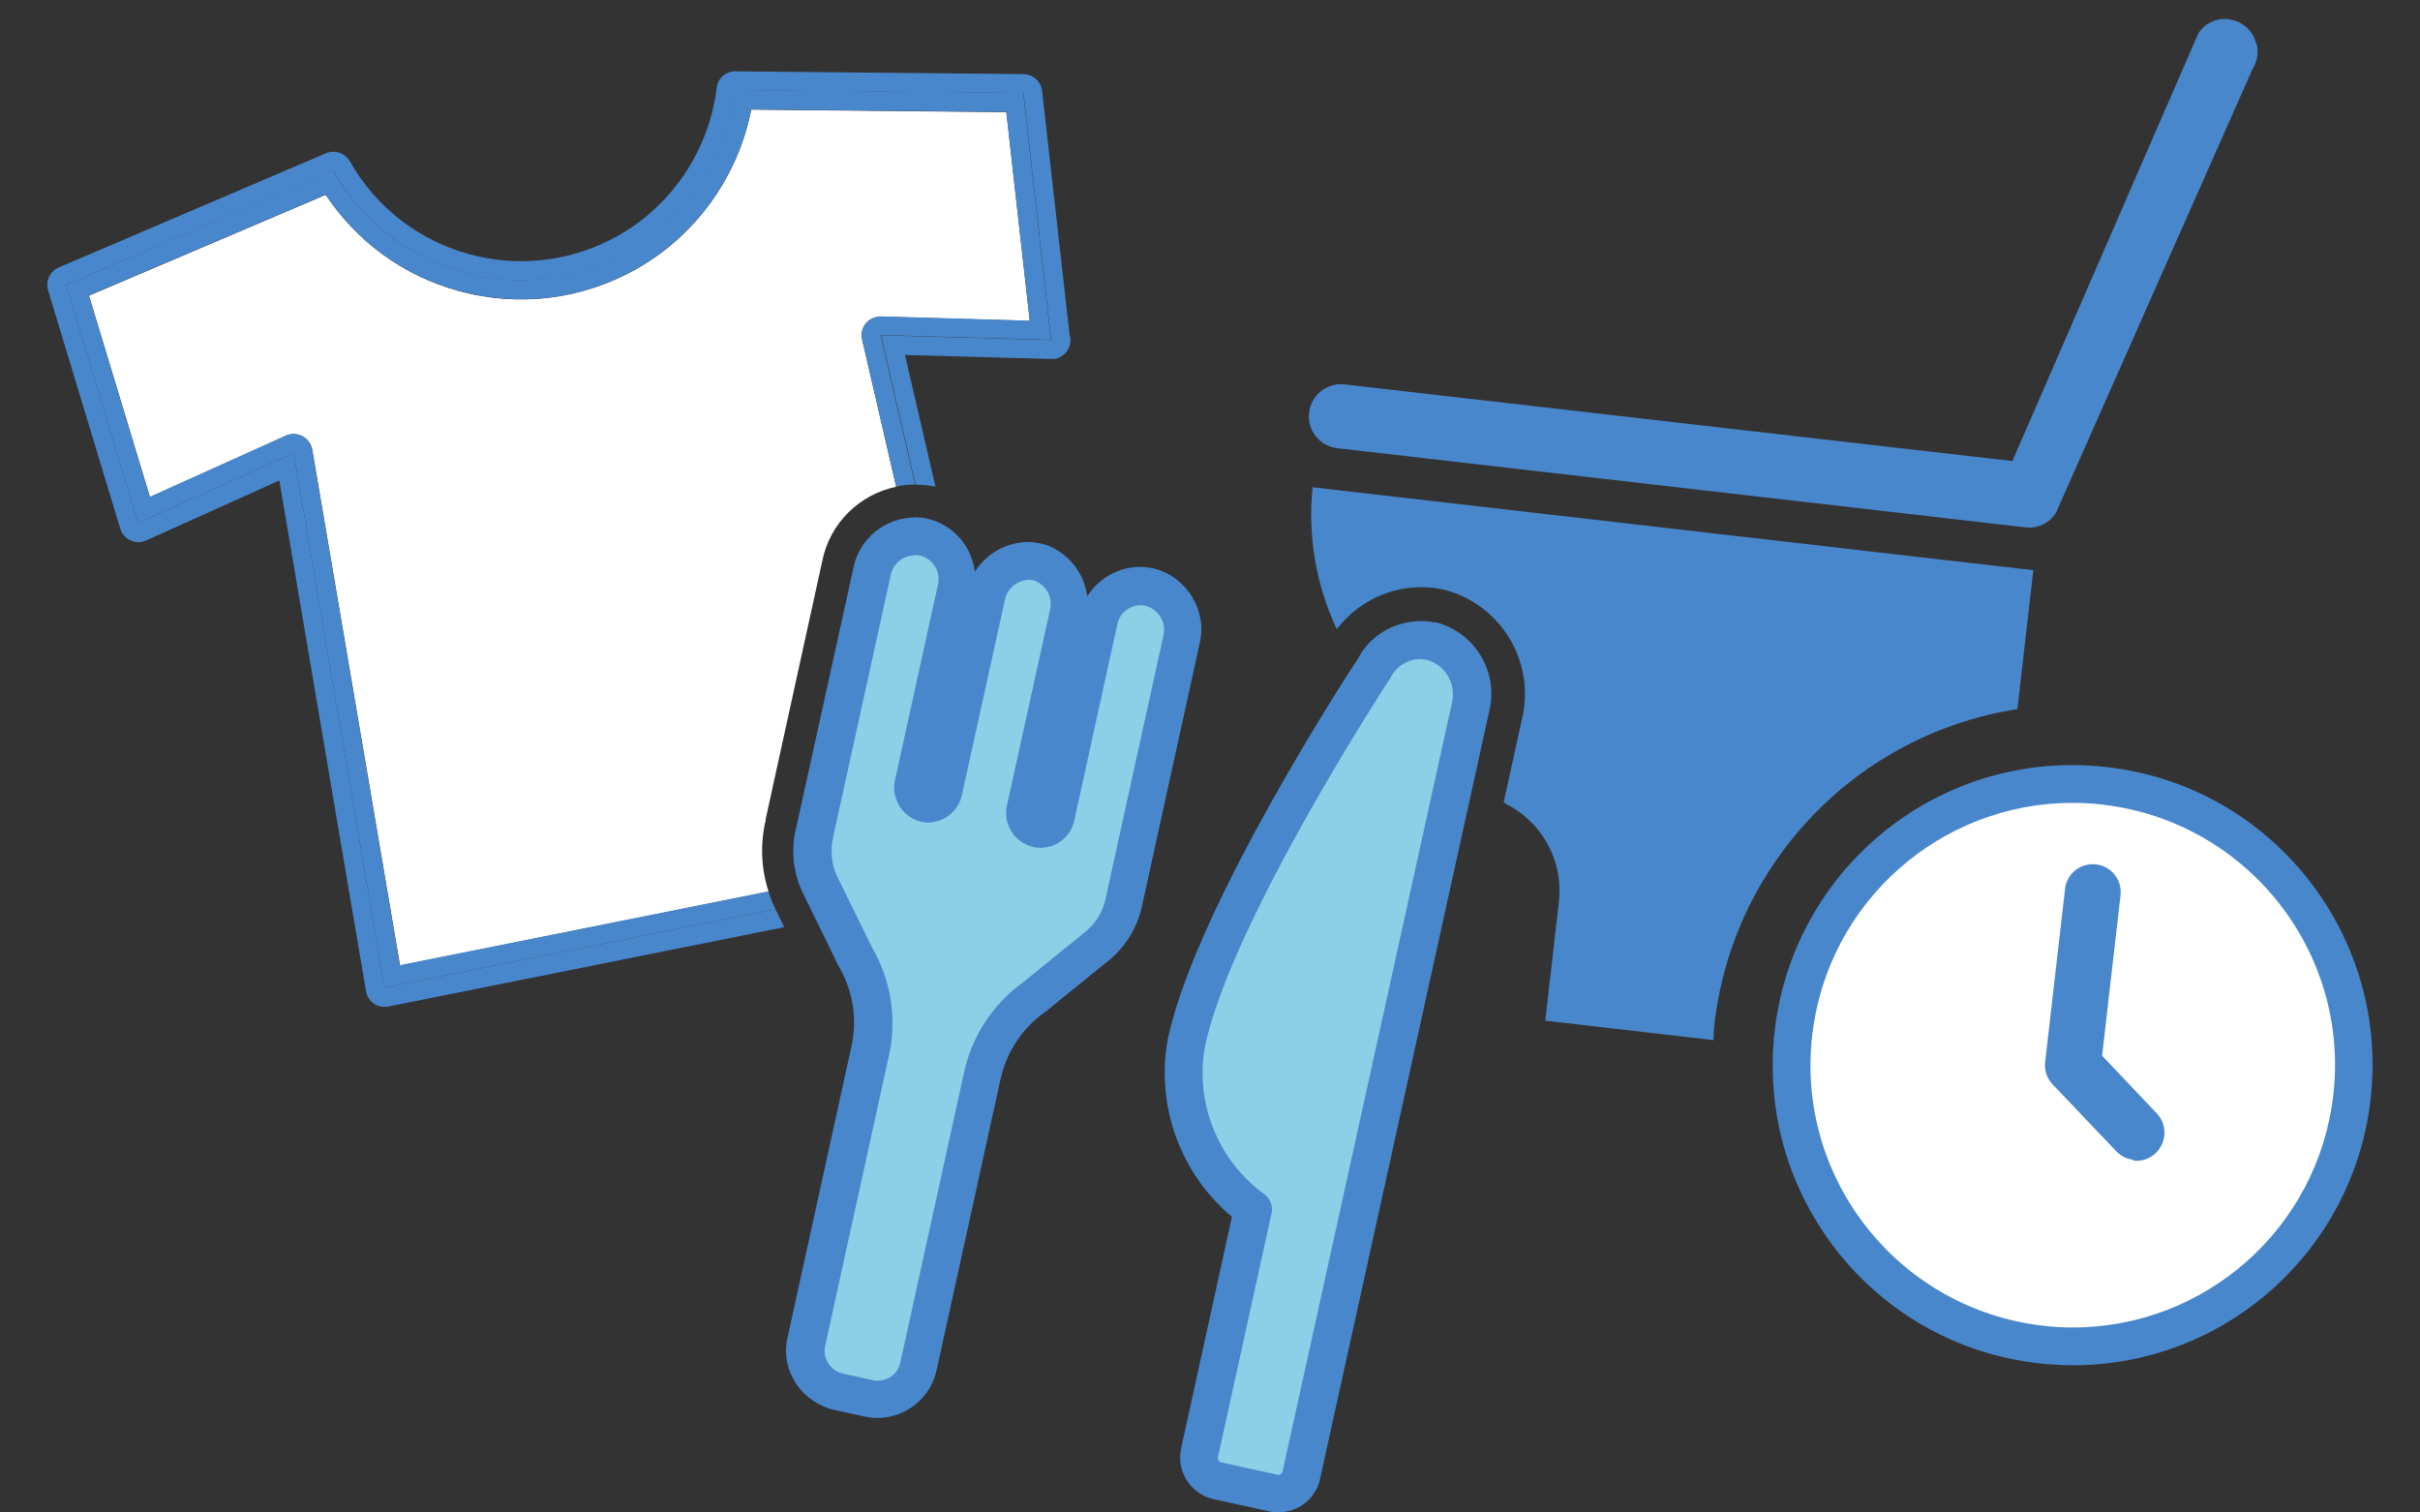 <?xml version="1.0" encoding="UTF-8"?><svg id="a" xmlns="http://www.w3.org/2000/svg" width="96" height="60" viewBox="0 0 96 60"><rect x="0" y="0" width="96" height="60" fill="#333333" stroke="none"/><g id="b"><g id="c"><g id="d"><path d="m82.24,53.41c-.43,0-.86-.02-1.29-.07-6.11-.7-10.51-6.25-9.81-12.36.65-5.63,5.41-9.88,11.07-9.88.43,0,.86.02,1.29.07,2.96.34,5.61,1.81,7.46,4.15s2.69,5.25,2.35,8.21c-.65,5.63-5.41,9.88-11.07,9.88Z" fill="#fff" stroke-width="0"/><path d="m82.21,31.85c.4,0,.8.02,1.2.07,5.71.66,9.81,5.82,9.15,11.52-.61,5.31-5.11,9.22-10.32,9.22-.4,0-.8-.02-1.2-.07-5.71-.66-9.81-5.82-9.15-11.52.61-5.31,5.11-9.22,10.32-9.22m0-1.5h0c-6.04,0-11.12,4.53-11.81,10.55-.36,3.16.53,6.27,2.5,8.76,1.98,2.49,4.81,4.06,7.96,4.42.45.05.92.08,1.37.08,6.04,0,11.12-4.53,11.81-10.55.36-3.16-.53-6.27-2.5-8.76-1.98-2.49-4.81-4.06-7.96-4.42-.45-.05-.92-.08-1.37-.08h0Z" fill="#4987cc" stroke-width="0"/></g><path id="e" d="m84.63,46.01c-.26-.03-.49-.15-.67-.33l-2.53-2.66c-.23-.24-.34-.56-.3-.89l.79-6.87c.07-.61.62-1.04,1.23-.97s1.04.62.97,1.23l-.73,6.36,2.17,2.29c.42.44.4,1.14-.04,1.57-.24.23-.56.34-.89.3h0Z" fill="#4987cc" stroke-width="0"/></g><path d="m53.03,24.96c.95-1.25,2.55-1.9,4.14-1.59h0s.1.02.14.03c2.25.59,3.62,2.89,3.06,5.15l-.72,3.28c.09.05.17.11.26.15,1.35.77,2.11,2.26,1.93,3.8l-.54,4.71,6.67.77c.02-.21.01-.42.04-.63.74-6.4,5.66-11.51,12.02-12.5l.63-5.51-28.59-3.29c-.2,1.94.14,3.88.96,5.63Z" fill="#4987cc" stroke-width="0"/><path d="m89.51,1.76h0c-.07-.33-.27-.62-.56-.8-.16-.11-.35-.17-.54-.2-.48-.06-.96.17-1.21.58l-7.37,16.95-26.49-3.04c-.7-.08-1.33.42-1.41,1.12-.08.7.42,1.33,1.12,1.41l27.3,3.14c.48.06.96-.17,1.21-.58l7.8-17.61c.18-.28.24-.63.17-.96Z" fill="#4987cc" stroke-width="0"/><path id="f" d="m56.78,25.43c-.92-.18-1.84.27-2.27,1.1h0s-6.28,9.55-7.43,14.77c-.5,2.55.53,5.15,2.63,6.68l-2.12,9.64c-.12.49.17.99.66,1.12l2.31.51c.5.09.98-.24,1.07-.74l6.71-30.43c.3-1.16-.39-2.34-1.55-2.64h-.01Z" fill="#8ccfe6" stroke-width="0"/><path d="m50.72,60c-.1,0-.2,0-.3-.03l-2.33-.51c-.91-.24-1.44-1.15-1.23-2.03l2.01-9.16c-2.06-1.72-3.05-4.46-2.53-7.12,1.17-5.31,7.28-14.65,7.54-15.04.54-1.05,1.8-1.66,3.04-1.42.01,0,.02,0,.04,0h.01c1.56.41,2.5,2,2.1,3.56l-6.7,30.4c-.15.78-.85,1.34-1.64,1.34Zm5.65-33.86c-.5,0-.97.28-1.2.73-.1.16-6.26,9.57-7.36,14.59-.43,2.23.48,4.56,2.34,5.91.24.17.36.48.29.77l-2.12,9.64c-.03.11.03.21.12.23l2.27.5c.06,0,.15-.05.17-.14l6.71-30.45c.2-.78-.25-1.55-1-1.75-.08-.01-.16-.02-.24-.02Z" fill="#4987cc" stroke-width="0"/><g id="g"><path d="m34.85,55.51c-.1,0-.2,0-.3-.03l-1.3-.29c-.08-.02-.15-.04-.21-.08-.76-.3-1.2-1.13-1-1.95l2.52-11.44c.29-1.29.09-2.63-.58-3.77l-1.33-2.72c-.37-.67-.47-1.49-.27-2.27l2.26-10.3c.15-.8.86-1.39,1.69-1.39.11,0,.21,0,.32.03.91.22,1.48,1.08,1.32,1.97l-1.74,7.9c-.05.3.16.62.5.7.01,0,.05,0,.1,0,.29,0,.55-.21.61-.5l1.7-7.73c.16-.8.88-1.4,1.72-1.4.05,0,.11,0,.17.02.04,0,.09,0,.13.02.08.01.18.04.27.09.77.35,1.18,1.2.97,2.02l-1.69,7.7c-.04.18-.02.34.07.49s.22.24.38.28c.05.01.1.02.15.02.28,0,.52-.19.6-.46l1.73-7.9c.22-.77.9-1.27,1.65-1.27.12,0,.23.01.34.04.95.25,1.51,1.19,1.29,2.1l-2.27,10.31c-.13.76-.56,1.45-1.21,1.93l-2.32,1.89c-1.1.79-1.84,1.91-2.11,3.18l-2.52,11.48c-.14.76-.83,1.33-1.63,1.33Z" fill="#8ccfe6" stroke-width="0"/><path d="m36.32,22.02c.06,0,.12,0,.18.02.49.12.81.6.72,1.1l-1.73,7.87c-.12.72.34,1.41,1.04,1.59.09.02.19.03.28.03.64,0,1.21-.45,1.35-1.1l1.7-7.72c.09-.47.51-.81.99-.81,0,0,0,0,0,0,.04,0,.09.01.13.02h0s.08.02.12.04c.44.2.67.68.55,1.15l-1.7,7.72c-.18.73.27,1.47,1,1.66.11.03.22.04.33.04.6,0,1.15-.4,1.32-1.01l1.74-7.93c.12-.41.5-.68.91-.68.06,0,.13,0,.19.02.52.14.84.67.71,1.19l-2.27,10.33c-.1.6-.43,1.13-.92,1.49l-2.35,1.91c-1.21.86-2.06,2.15-2.37,3.61l-2.52,11.47c-.08.44-.46.74-.89.74-.05,0-.11,0-.16-.01l-1.28-.28h0c-.48-.14-.78-.63-.65-1.12l2.52-11.47c.33-1.47.09-3.01-.67-4.31l-1.31-2.67c-.29-.53-.37-1.16-.22-1.75l2.27-10.33c.09-.47.5-.8.96-.8m0-1.5h0c-1.19,0-2.22.85-2.44,2.02l-2.26,10.26c-.24.94-.12,1.93.34,2.78l1.29,2.64s.03.07.05.1c.57.97.75,2.11.5,3.21l-2.52,11.48c-.29,1.13.34,2.33,1.43,2.77.11.06.23.1.36.13l1.28.28s.04,0,.05.01c.14.03.29.04.43.04,1.16,0,2.16-.83,2.37-1.97l2.51-11.42c.23-1.1.86-2.06,1.77-2.71.03-.02.05-.04.08-.06l2.33-1.89c.77-.58,1.29-1.42,1.47-2.38l2.26-10.3c.31-1.28-.49-2.62-1.79-2.96-.03,0-.05-.01-.08-.02-.16-.03-.33-.05-.5-.05-.86,0-1.65.46-2.09,1.17-.1-.83-.63-1.6-1.45-1.97-.15-.07-.3-.11-.45-.14-.06-.01-.13-.02-.19-.03-.08-.01-.16-.02-.23-.02-.89,0-1.69.47-2.14,1.18-.12-1-.84-1.86-1.87-2.1-.02,0-.05-.01-.08-.02-.15-.03-.3-.04-.46-.04h0Z" fill="#4987cc" stroke-width="0"/></g><path d="m30.37,32.51l2.25-10.26c.3-1.5,1.48-2.64,2.93-2.94l-1.35-5.84c-.05-.23,0-.46.15-.64.15-.18.38-.27.6-.27l5.9.17-.93-8.28-10.12-.1c-.52,2.65-2.18,4.98-4.55,6.32-2.16,1.22-4.68,1.53-7.07.87-2.18-.6-4.02-1.95-5.26-3.81L3.53,11.73l2.42,7.99,5.39-2.43c.1-.04.2-.07.31-.07.12,0,.24.03.35.09.21.11.35.31.39.54l3.48,20.45,14.62-2.93c-.3-.92-.34-1.9-.11-2.86Z" fill="#fff" stroke-width="0"/><path d="m30.77,36.07l-15.52,3.11-3.6-21.21-6.17,2.78-2.86-9.45,10.61-4.52c2.33,4.11,7.55,5.56,11.66,3.23,2.37-1.34,3.96-3.73,4.28-6.43l11.43.11,1.1,9.8h.01s0,0,0,0h0s-6.76-.19-6.76-.19l1.37,5.93s0,0,.01,0c.23,0,.46.02.69.06.03,0,.06.01.09.02l-1.21-5.23,5.74.16c.06,0,.12,0,.19,0h0c.38-.06.66-.4.63-.79,0-.05-.01-.11-.03-.16l-1.09-9.68c-.04-.38-.36-.66-.74-.67l-11.43-.11h0c-.38,0-.7.28-.74.66-.3,2.45-1.76,4.65-3.91,5.86-3.75,2.12-8.52.8-10.64-2.95-.19-.33-.6-.47-.95-.32L2.33,10.61c-.35.15-.53.54-.42.91l2.86,9.45c.06.21.21.38.41.47.2.09.42.09.62,0l5.28-2.38,3.44,20.26c.03.2.15.38.31.49.13.09.27.13.42.13.05,0,.1,0,.15-.01l15.71-3.15-.29-.59s-.03-.07-.05-.11Z" fill="#4987cc" stroke-width="0"/><polygon points="41.71 13.49 41.7 13.49 41.7 13.5 41.71 13.49" fill="#4987cc" stroke-width="0"/><path d="m15.86,38.29l-3.48-20.45c-.04-.23-.18-.43-.39-.54-.11-.06-.23-.09-.35-.09-.1,0-.21.02-.31.07l-5.39,2.43-2.42-7.99,9.4-4c1.24,1.87,3.08,3.21,5.26,3.81,2.39.66,4.91.36,7.07-.87,2.37-1.34,4.03-3.67,4.55-6.32l10.12.1.93,8.28-5.9-.17c-.22,0-.45.1-.6.27-.15.18-.2.42-.15.64l1.35,5.84c.24-.05.49-.08.75-.08l-1.37-5.93,6.76.19-1.1-9.8-11.43-.11c-.32,2.7-1.91,5.09-4.28,6.43-4.11,2.33-9.33.88-11.66-3.23L2.62,11.3l2.86,9.45,6.17-2.78,3.6,21.21,15.52-3.11c-.12-.23-.21-.47-.29-.71l-14.62,2.93Z" fill="#4987cc" stroke-width="0"/></g></svg>